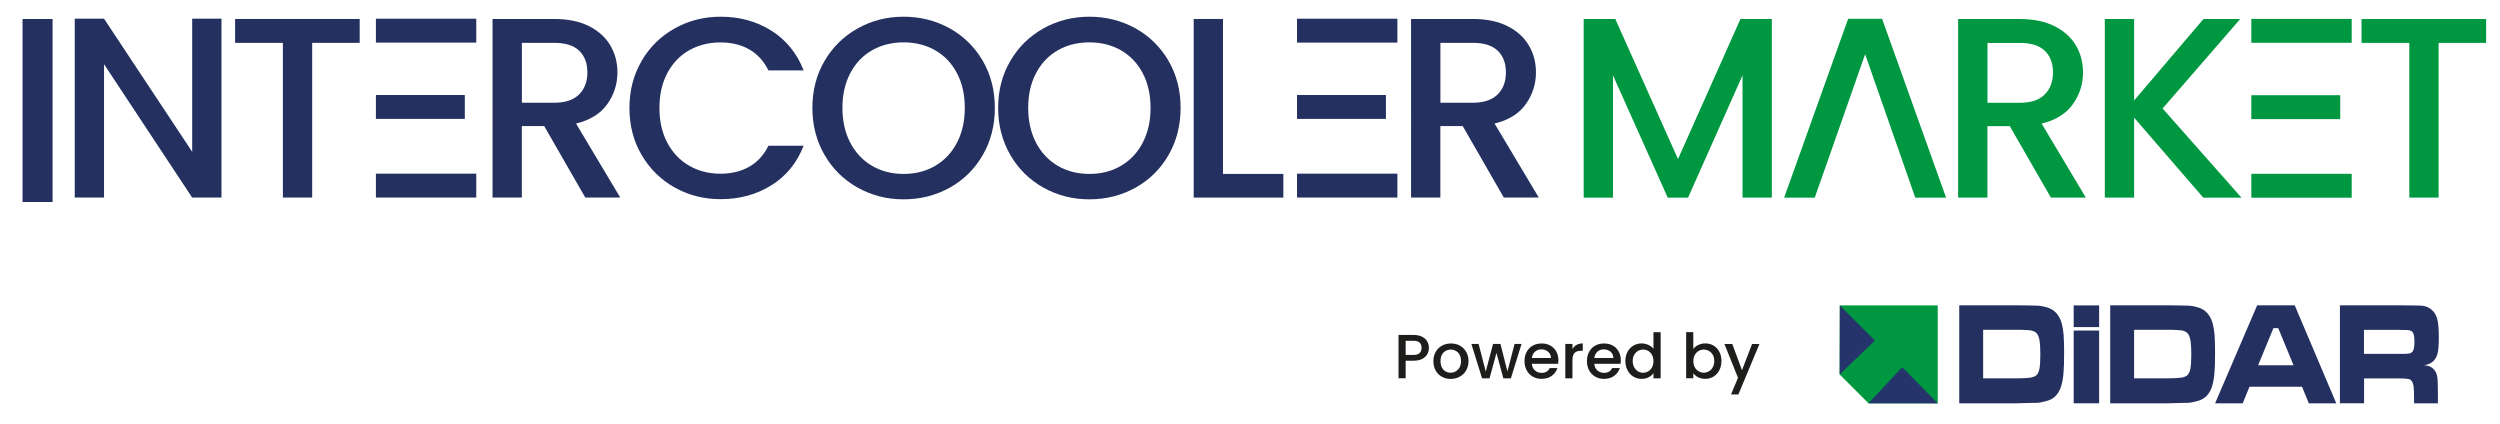 <?xml version="1.0" encoding="UTF-8"?>
<svg id="katman_1" xmlns="http://www.w3.org/2000/svg" version="1.1" viewBox="0 0 462.56 78.52">
  <!-- Generator: Adobe Illustrator 29.1.0, SVG Export Plug-In . SVG Version: 2.1.0 Build 142)  -->
  <defs>
    <style>
      .st0 {
        fill: #25346a;
      }

      .st0, .st1 {
        fill-rule: evenodd;
      }

      .st2 {
        fill: #1d1d1b;
      }

      .st3 {
        fill: #243060;
      }

      .st4, .st1 {
        fill: #009741;
      }
    </style>
  </defs>
  <g>
    <rect class="st3" x="239.98" y="17.58" width="16.45" height="4.42"/>
    <rect class="st3" x="239.98" y="3.46" width="18.57" height="4.42"/>
    <rect class="st3" x="239.98" y="32.13" width="18.57" height="4.42"/>
  </g>
  <g>
    <path class="st2" d="M264.08,65.52c-.19.36-.5.66-.92.88-.42.23-.97.34-1.63.34h-1.45v3.25h-1.32v-8.02h2.77c.62,0,1.14.11,1.57.32s.75.5.96.86c.21.36.32.77.32,1.21,0,.41-.1.79-.29,1.15ZM262.65,65.33c.25-.23.37-.55.37-.96,0-.88-.5-1.32-1.49-1.32h-1.45v2.62h1.45c.5,0,.87-.11,1.12-.34Z"/>
    <path class="st2" d="M266.76,69.69c-.49-.27-.87-.66-1.14-1.15s-.41-1.07-.41-1.72.14-1.22.43-1.72c.28-.5.67-.88,1.17-1.15.49-.27,1.04-.4,1.65-.4s1.16.13,1.65.4c.49.27.88.66,1.17,1.15.28.5.43,1.07.43,1.72s-.15,1.22-.44,1.72-.69.89-1.19,1.16c-.5.27-1.06.41-1.67.41s-1.14-.13-1.63-.41ZM269.33,68.72c.29-.16.53-.4.72-.73.18-.32.27-.72.27-1.18s-.09-.85-.26-1.17-.41-.56-.7-.72c-.29-.16-.61-.24-.94-.24s-.65.08-.94.24c-.29.16-.52.4-.69.72s-.26.71-.26,1.17c0,.68.18,1.21.53,1.59.35.37.79.56,1.32.56.34,0,.66-.08.95-.24Z"/>
    <path class="st2" d="M281.52,63.64l-1.97,6.36h-1.39l-1.28-4.7-1.28,4.7h-1.38l-1.98-6.36h1.34l1.32,5.11,1.35-5.11h1.37l1.29,5.09,1.32-5.09h1.29Z"/>
    <path class="st2" d="M288.29,67.31h-4.86c.04.51.23.92.56,1.22.34.31.76.46,1.25.46.71,0,1.21-.3,1.5-.89h1.42c-.19.58-.54,1.06-1.04,1.44-.51.37-1.13.56-1.88.56-.61,0-1.15-.13-1.63-.41-.48-.27-.86-.66-1.13-1.15s-.41-1.07-.41-1.72.13-1.23.4-1.72.64-.88,1.12-1.15,1.03-.4,1.66-.4,1.14.13,1.6.39c.47.26.83.63,1.1,1.1.26.47.39,1.02.39,1.63,0,.24-.02.45-.05.65ZM286.96,66.25c0-.49-.18-.87-.52-1.17-.34-.29-.76-.44-1.26-.44-.45,0-.84.14-1.17.43-.32.29-.52.68-.58,1.17h3.52Z"/>
    <path class="st2" d="M291.71,63.81c.32-.18.7-.27,1.14-.27v1.36h-.34c-.52,0-.91.13-1.17.39-.26.26-.4.72-.4,1.36v3.35h-1.32v-6.36h1.32v.92c.19-.32.45-.57.77-.76Z"/>
    <path class="st2" d="M299.84,67.31h-4.86c.04.51.23.92.56,1.22.34.31.76.46,1.25.46.71,0,1.21-.3,1.5-.89h1.42c-.19.58-.54,1.06-1.04,1.44-.51.37-1.13.56-1.88.56-.61,0-1.15-.13-1.63-.41-.48-.27-.86-.66-1.13-1.15s-.41-1.07-.41-1.72.13-1.23.4-1.72.64-.88,1.12-1.15,1.03-.4,1.66-.4,1.14.13,1.6.39c.47.26.83.63,1.1,1.1.26.47.39,1.02.39,1.63,0,.24-.02.45-.05.65ZM298.51,66.25c0-.49-.18-.87-.52-1.17-.34-.29-.76-.44-1.26-.44-.45,0-.84.14-1.17.43-.32.29-.52.68-.58,1.17h3.52Z"/>
    <path class="st2" d="M301.13,65.1c.26-.49.63-.87,1.08-1.15.46-.27.97-.41,1.53-.41.42,0,.83.09,1.23.27.4.18.73.42.96.72v-3.07h1.33v8.54h-1.33v-.96c-.22.31-.51.56-.89.76-.38.2-.82.3-1.31.3-.55,0-1.06-.14-1.52-.42-.46-.28-.82-.67-1.08-1.18s-.4-1.07-.4-1.71.13-1.2.4-1.7ZM305.67,65.67c-.18-.32-.42-.57-.71-.74-.29-.17-.61-.25-.94-.25s-.66.08-.95.25c-.29.17-.53.41-.71.73-.18.32-.27.7-.27,1.14s.09.82.27,1.15c.18.33.42.58.71.76.3.17.61.26.94.26s.65-.09.94-.26.53-.42.71-.74c.18-.33.27-.71.27-1.15s-.09-.82-.27-1.14Z"/>
    <path class="st2" d="M314.23,63.83c.39-.2.82-.29,1.3-.29.56,0,1.07.13,1.52.4s.81.65,1.07,1.15c.26.5.39,1.06.39,1.7s-.13,1.21-.39,1.71c-.26.5-.62.9-1.08,1.18-.46.28-.96.42-1.52.42-.49,0-.93-.1-1.31-.29-.38-.19-.68-.44-.91-.74v.92h-1.32v-8.54h1.32v3.13c.22-.31.53-.56.92-.76ZM316.91,65.66c-.18-.32-.42-.56-.72-.73-.3-.16-.61-.25-.95-.25s-.64.09-.94.25c-.3.17-.53.42-.72.74-.18.32-.27.7-.27,1.14s.09.82.27,1.15c.18.33.42.57.72.74s.61.26.94.26.66-.09.95-.26c.3-.17.53-.42.72-.76.18-.33.27-.72.27-1.15s-.09-.82-.27-1.14Z"/>
    <path class="st2" d="M325.54,63.64l-3.9,9.35h-1.36l1.29-3.09-2.51-6.25h1.46l1.79,4.85,1.86-4.85h1.36Z"/>
  </g>
  <g>
    <polygon class="st1" points="340.38 69.28 340.41 56.5 358.53 56.5 358.53 74.62 345.72 74.62 340.38 69.28"/>
    <polygon class="st0" points="340.38 69.28 340.41 56.5 346.92 63.01 340.38 69.28"/>
    <polygon class="st0" points="345.72 74.62 351.96 67.94 358.53 74.62 345.72 74.62"/>
    <g>
      <path class="st3" d="M366.92,70h6.24c1.16,0,2.01-.05,2.54-.13.53-.09.92-.26,1.15-.51.23-.24.4-.65.51-1.22.1-.57.15-1.41.15-2.51s-.04-1.94-.13-2.51c-.08-.57-.23-1.01-.45-1.33-.23-.31-.58-.52-1.06-.63-.22-.04-.56-.08-1.02-.1-.46-.03-1.04-.04-1.73-.04h-6.19v8.98ZM362.51,74.63v-18.14h10.6c.66,0,1.29,0,1.87.02.59.01,1.19.03,1.82.04.27,0,.56.02.85.07.29.05.62.12.97.22,1.46.37,2.42,1.4,2.87,3.08.16.62.27,1.31.33,2.06.06.76.09,1.86.09,3.3,0,1.66-.03,2.88-.11,3.68-.03.41-.07.8-.14,1.18-.06.38-.14.74-.23,1.09-.43,1.59-1.33,2.58-2.71,2.95-.39.11-.75.19-1.08.26-.33.07-.65.1-.96.1-.4,0-.74,0-1,.01-1.33.05-2.19.07-2.56.07h-10.61Z"/>
      <path class="st3" d="M383.68,61.16h4.71v13.46h-4.71v-13.46ZM383.68,56.51h4.71v4.01h-4.71v-4.01Z"/>
      <path class="st3" d="M394.85,70h6.24c1.16,0,2.01-.05,2.54-.13.53-.09.92-.26,1.15-.51.23-.24.4-.65.51-1.22.1-.57.15-1.41.15-2.51s-.04-1.94-.13-2.51c-.09-.57-.23-1.01-.45-1.33-.23-.31-.58-.52-1.06-.63-.22-.04-.56-.08-1.02-.1-.46-.03-1.04-.04-1.73-.04h-6.19v8.98ZM390.44,74.63v-18.14h10.6c.66,0,1.29,0,1.87.02.59.01,1.19.03,1.82.04.27,0,.55.02.85.07.29.05.62.12.97.22,1.46.37,2.42,1.4,2.87,3.08.16.62.27,1.31.33,2.06.06.76.09,1.86.09,3.3,0,1.66-.03,2.88-.11,3.68-.03.41-.07.8-.14,1.18-.06.38-.14.74-.23,1.09-.43,1.59-1.33,2.58-2.71,2.95-.39.11-.75.19-1.08.26-.33.07-.65.1-.96.1-.4,0-.74,0-1,.01-1.33.05-2.19.07-2.56.07h-10.61Z"/>
      <path class="st3" d="M424.36,67.58l-2.83-6.87h-.89l-2.83,6.87h6.56ZM427.19,74.63l-1.26-3.07h-9.72l-1.26,3.07h-5.11l7.79-18.14h6.95l7.69,18.14h-5.08Z"/>
      <path class="st3" d="M437.41,65.48h6.3c.39,0,.76,0,1.13-.01.37,0,.65-.03.85-.05.21-.02.38-.09.52-.21.19-.14.32-.37.4-.67.08-.31.12-.76.12-1.35s-.05-1.03-.14-1.32c-.09-.29-.24-.51-.47-.64-.15-.08-.34-.13-.57-.16l-1.87-.04h-6.29v4.46ZM432.94,74.63v-18.14h10.82c2.59,0,4.11.04,4.56.1.5.05.98.26,1.45.61.55.41.94.98,1.15,1.72.21.74.32,1.89.32,3.46,0,1.33-.07,2.3-.2,2.9-.14.6-.39,1.1-.76,1.49-.37.39-.97.67-1.78.83.44,0,.84.09,1.18.26.34.18.63.43.85.76.23.33.38.74.44,1.22.07.49.1,1.52.1,3.1v1.69h-4.41v-.97c0-1.01-.03-1.73-.09-2.16-.06-.43-.18-.76-.34-.98-.16-.22-.36-.35-.57-.39-.22-.04-.48-.07-.78-.09-.3-.02-.68-.03-1.16-.03h-6.31v4.61h-4.48Z"/>
    </g>
  </g>
  <path class="st3" d="M9.73,3.51v33.86h-5.56V3.51h5.56Z"/>
  <path class="st3" d="M40.97,36.55h-5.42L19.25,11.88v24.67h-5.42V3.46h5.42l16.31,24.63V3.46h5.42v33.09Z"/>
  <path class="st3" d="M66.55,3.51v4.42h-8.79v28.62h-5.42V7.93h-8.84V3.51h23.06Z"/>
  <path class="st3" d="M108.29,36.55l-7.6-13.22h-4.14v13.22h-5.42V3.51h11.41c2.53,0,4.68.44,6.44,1.33s3.07,2.08,3.95,3.57c.87,1.49,1.31,3.15,1.31,4.99,0,2.15-.63,4.11-1.88,5.87-1.25,1.76-3.18,2.96-5.78,3.59l8.18,13.69h-6.47ZM96.55,19.01h5.99c2.03,0,3.56-.51,4.59-1.52,1.03-1.01,1.55-2.38,1.55-4.09s-.51-3.05-1.52-4.02c-1.01-.97-2.55-1.45-4.61-1.45h-5.99v11.08Z"/>
  <path class="st3" d="M118.72,11.26c1.5-2.57,3.55-4.57,6.13-6.01,2.58-1.44,5.41-2.16,8.49-2.16,3.52,0,6.65.86,9.39,2.59,2.74,1.73,4.73,4.18,5.96,7.35h-6.51c-.86-1.74-2.05-3.04-3.57-3.9-1.52-.86-3.28-1.28-5.28-1.28-2.19,0-4.13.49-5.85,1.47-1.71.98-3.05,2.39-4.02,4.23-.97,1.84-1.45,3.98-1.45,6.42s.48,4.58,1.45,6.42c.97,1.84,2.31,3.26,4.02,4.25,1.71,1,3.66,1.5,5.85,1.5,2,0,3.76-.43,5.28-1.28,1.52-.86,2.71-2.15,3.57-3.9h6.51c-1.23,3.17-3.22,5.61-5.96,7.32-2.74,1.71-5.87,2.57-9.39,2.57-3.11,0-5.94-.72-8.51-2.16-2.57-1.44-4.6-3.45-6.11-6.01s-2.26-5.47-2.26-8.7.75-6.13,2.26-8.7Z"/>
  <path class="st3" d="M158.7,34.72c-2.58-1.44-4.63-3.45-6.13-6.04-1.5-2.58-2.26-5.49-2.26-8.72s.75-6.13,2.26-8.7c1.5-2.57,3.55-4.57,6.13-6.01s5.41-2.16,8.49-2.16,5.95.72,8.54,2.16c2.58,1.44,4.62,3.45,6.11,6.01,1.49,2.57,2.23,5.47,2.23,8.7s-.74,6.14-2.23,8.72c-1.49,2.59-3.53,4.6-6.11,6.04-2.59,1.44-5.43,2.16-8.54,2.16s-5.9-.72-8.49-2.16ZM173.04,30.68c1.71-1,3.05-2.42,4.02-4.28.97-1.85,1.45-4,1.45-6.44s-.48-4.58-1.45-6.42c-.97-1.84-2.31-3.25-4.02-4.23-1.71-.98-3.66-1.47-5.85-1.47s-4.13.49-5.85,1.47c-1.71.98-3.05,2.39-4.02,4.23-.97,1.84-1.45,3.98-1.45,6.42s.48,4.59,1.45,6.44,2.31,3.28,4.02,4.28c1.71,1,3.66,1.5,5.85,1.5s4.14-.5,5.85-1.5Z"/>
  <path class="st3" d="M193.07,34.72c-2.58-1.44-4.63-3.45-6.13-6.04-1.5-2.58-2.26-5.49-2.26-8.72s.75-6.13,2.26-8.7c1.5-2.57,3.55-4.57,6.13-6.01,2.58-1.44,5.41-2.16,8.49-2.16s5.95.72,8.54,2.16c2.58,1.44,4.62,3.45,6.11,6.01,1.49,2.57,2.23,5.47,2.23,8.7s-.74,6.14-2.23,8.72c-1.49,2.59-3.53,4.6-6.11,6.04-2.59,1.44-5.43,2.16-8.54,2.16s-5.9-.72-8.49-2.16ZM207.41,30.68c1.71-1,3.05-2.42,4.02-4.28.97-1.85,1.45-4,1.45-6.44s-.48-4.58-1.45-6.42c-.97-1.84-2.31-3.25-4.02-4.23-1.71-.98-3.66-1.47-5.85-1.47s-4.13.49-5.85,1.47c-1.71.98-3.05,2.39-4.02,4.23-.97,1.84-1.45,3.98-1.45,6.42s.48,4.59,1.45,6.44,2.31,3.28,4.02,4.28c1.71,1,3.66,1.5,5.85,1.5s4.14-.5,5.85-1.5Z"/>
  <path class="st3" d="M226.28,32.18h11.17v4.38h-16.59V3.51h5.42v28.67Z"/>
  <path class="st3" d="M278.24,36.55l-7.6-13.22h-4.14v13.22h-5.42V3.51h11.41c2.53,0,4.68.44,6.44,1.33s3.07,2.08,3.95,3.57c.87,1.49,1.31,3.15,1.31,4.99,0,2.15-.63,4.11-1.88,5.87-1.25,1.76-3.18,2.96-5.78,3.59l8.18,13.69h-6.47ZM266.5,19.01h5.99c2.03,0,3.56-.51,4.59-1.52,1.03-1.01,1.55-2.38,1.55-4.09s-.51-3.05-1.52-4.02c-1.01-.97-2.55-1.45-4.61-1.45h-5.99v11.08Z"/>
  <path class="st4" d="M327.83,3.52v33.04h-5.42V13.94l-10.08,22.63h-3.76l-10.13-22.63v22.63h-5.42V3.52h5.85l11.6,25.91,11.55-25.91h5.8Z"/>
  <path class="st4" d="M345.09,10.04l-6.94,19.78-2.38,6.75h-5.66l11.84-33.09h6.28l11.84,33.09h-5.7l-9.27-26.53ZM345.09,10.04h0l-5.42,15.36,5.42-15.36Z"/>
  <path class="st4" d="M379.46,36.56l-7.6-13.22h-4.14v13.22h-5.42V3.52h11.41c2.53,0,4.68.44,6.44,1.33s3.07,2.08,3.95,3.57c.87,1.49,1.31,3.15,1.31,4.99,0,2.15-.63,4.11-1.88,5.87-1.25,1.76-3.18,2.96-5.78,3.59l8.18,13.69h-6.47ZM367.72,19.02h5.99c2.03,0,3.56-.51,4.59-1.52,1.03-1.01,1.55-2.38,1.55-4.09s-.51-3.05-1.52-4.02c-1.01-.97-2.55-1.45-4.61-1.45h-5.99v11.08Z"/>
  <path class="st4" d="M407.65,36.56l-12.79-14.79v14.79h-5.42V3.52h5.42v15.07l12.83-15.07h6.8l-14.36,16.55,14.59,16.5h-7.08Z"/>
  <path class="st4" d="M459.99,3.52v4.42h-8.79v28.62h-5.42V7.94h-8.84V3.52h23.06Z"/>
  <g>
    <rect class="st3" x="69.55" y="17.58" width="16.45" height="4.42"/>
    <rect class="st3" x="69.55" y="3.46" width="18.57" height="4.42"/>
    <rect class="st3" x="69.55" y="32.13" width="18.57" height="4.42"/>
  </g>
  <g>
    <rect class="st4" x="416.55" y="17.62" width="16.45" height="4.42"/>
    <rect class="st4" x="416.55" y="3.5" width="18.57" height="4.42"/>
    <rect class="st4" x="416.55" y="32.16" width="18.57" height="4.42"/>
  </g>
</svg>